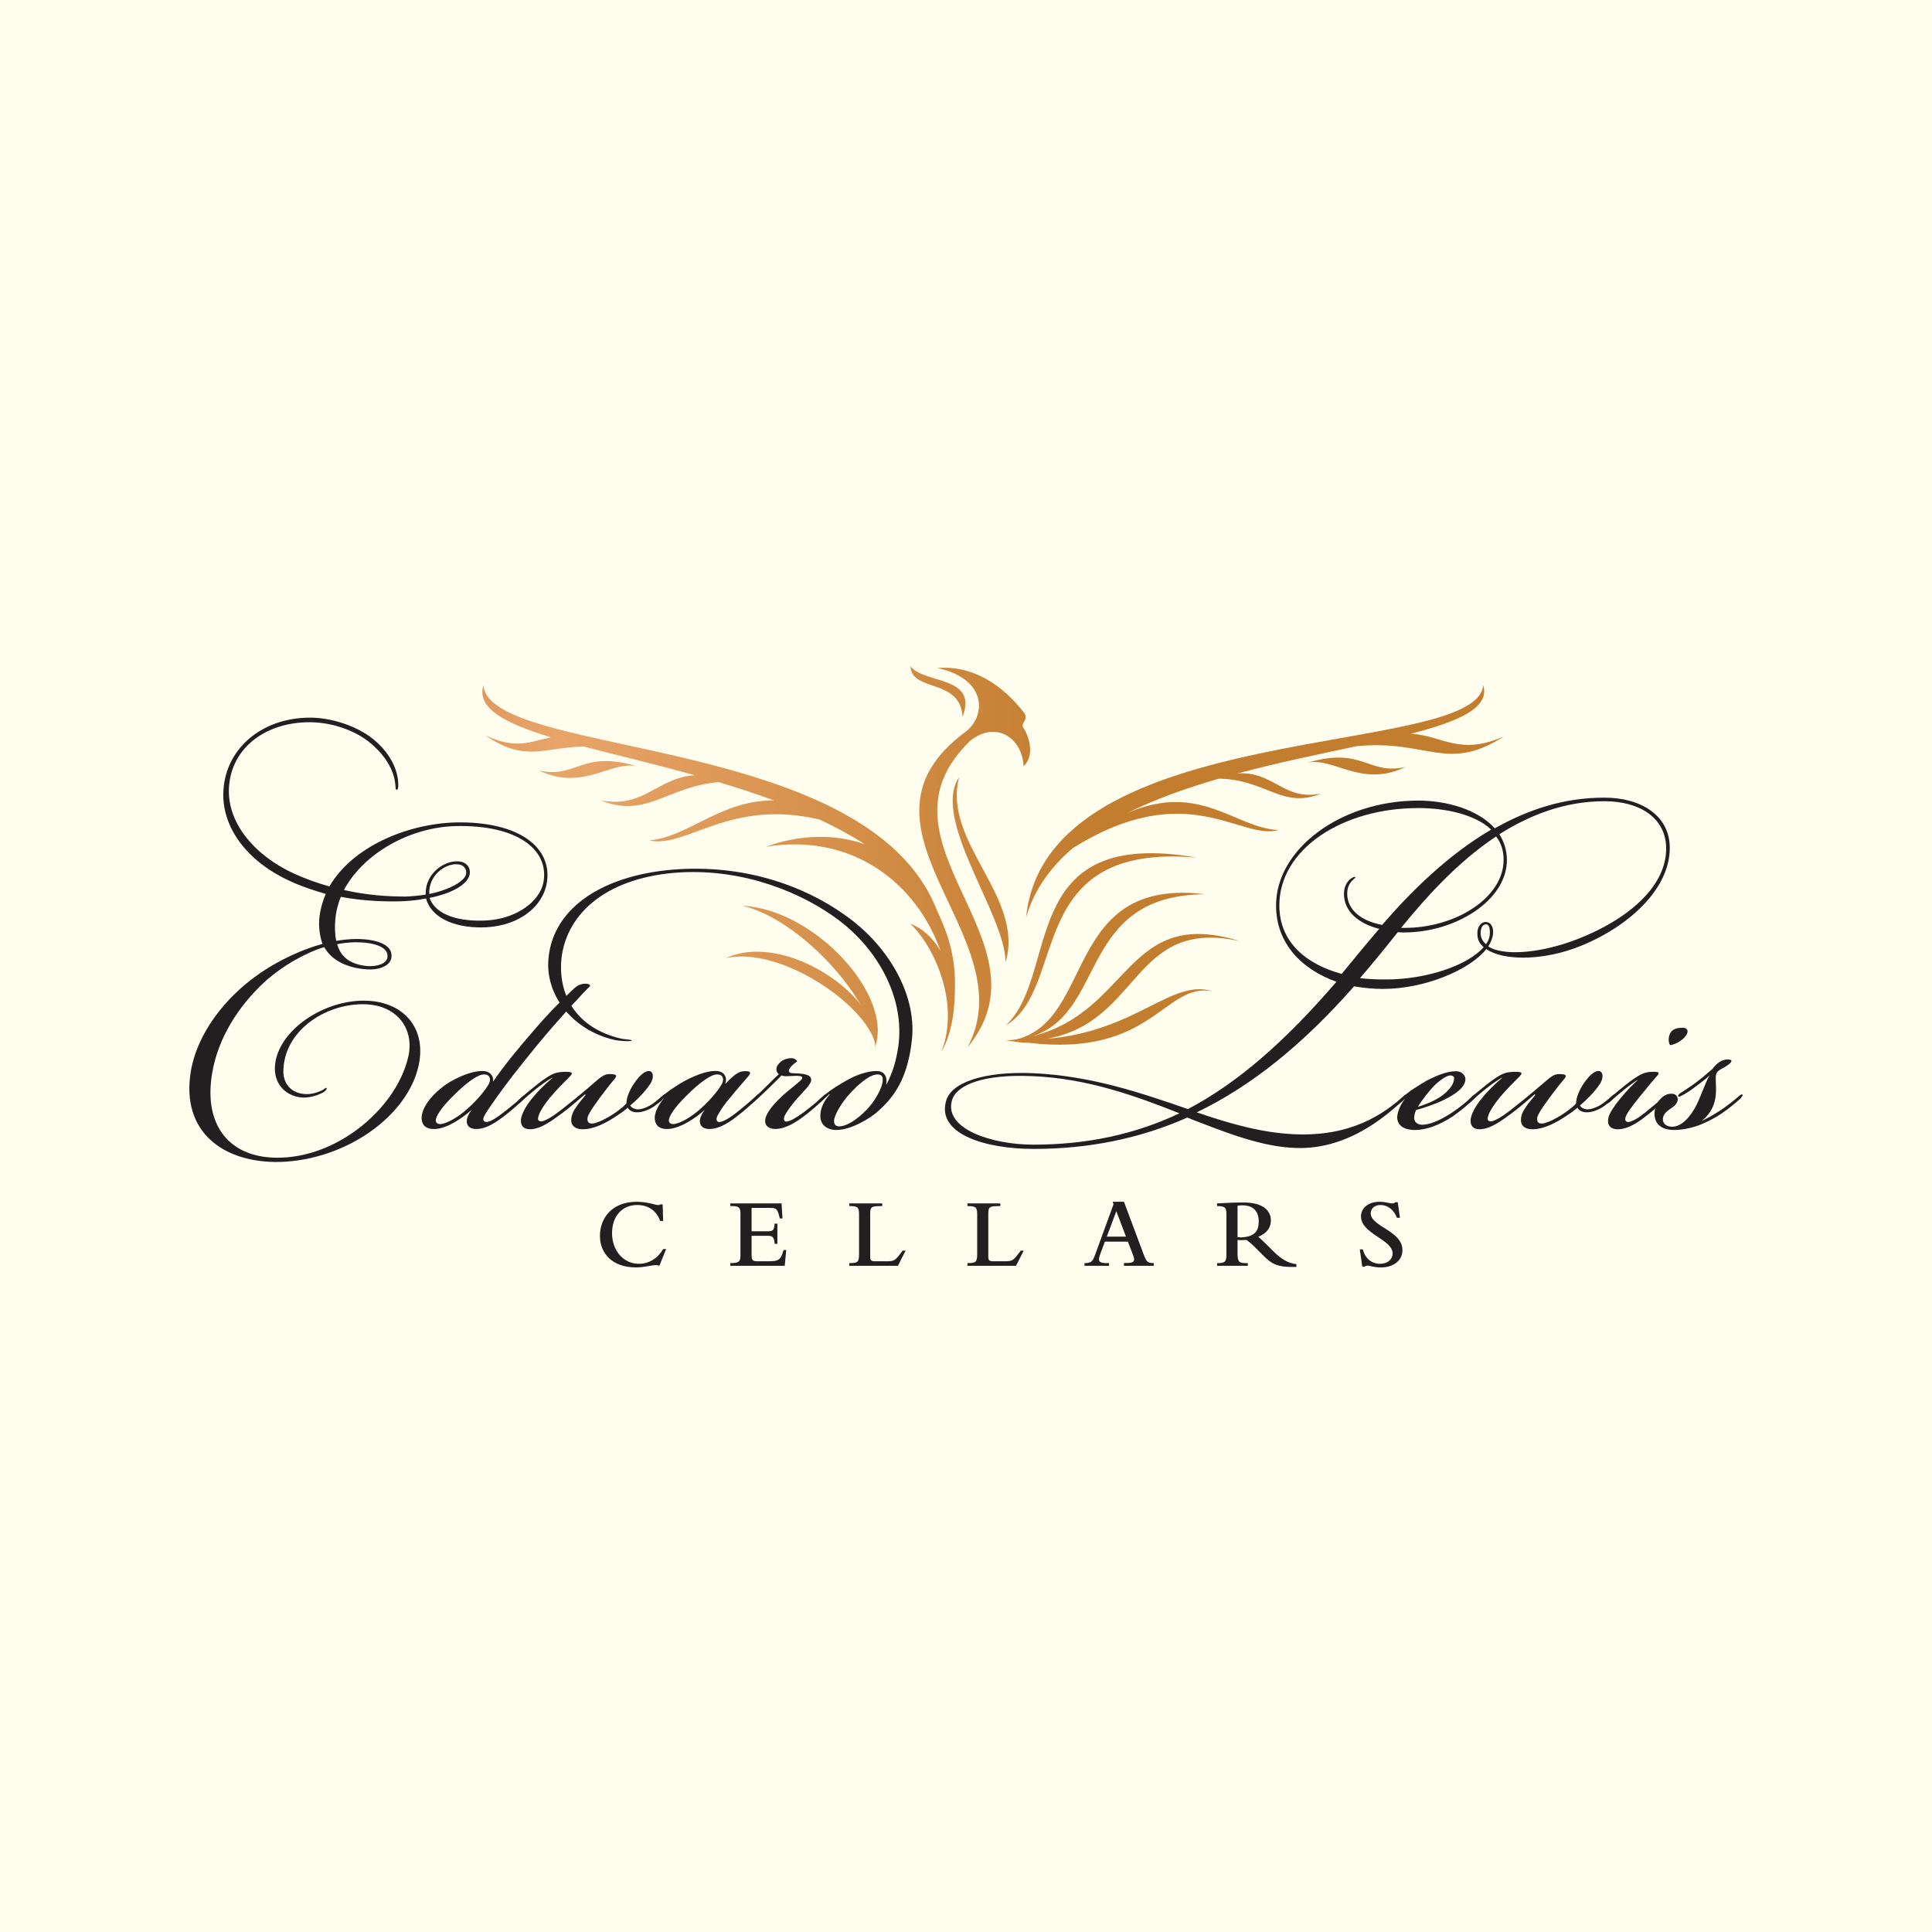 <?xml version="1.0" encoding="UTF-8"?>
<!-- Generator: Adobe Illustrator 24.3.0, SVG Export Plug-In . SVG Version: 6.00 Build 0)  -->
<svg xmlns="http://www.w3.org/2000/svg" xmlns:xlink="http://www.w3.org/1999/xlink" version="1.1" id="Layer_1" x="0px" y="0px" viewBox="0 0 1000 1000" style="enable-background:new 0 0 1000 1000;" xml:space="preserve">
<style type="text/css">
	.st0{fill:#FFFEEE;}
	.st1{fill:#231F20;}
	.st2{fill-rule:evenodd;clip-rule:evenodd;fill:url(#SVGID_1_);}
	.st3{fill-rule:evenodd;clip-rule:evenodd;fill:url(#SVGID_2_);}
	.st4{fill-rule:evenodd;clip-rule:evenodd;fill:url(#SVGID_3_);}
	.st5{fill-rule:evenodd;clip-rule:evenodd;fill:url(#SVGID_4_);}
	.st6{fill-rule:evenodd;clip-rule:evenodd;fill:url(#SVGID_5_);}
	.st7{fill-rule:evenodd;clip-rule:evenodd;fill:url(#SVGID_6_);}
	.st8{fill-rule:evenodd;clip-rule:evenodd;fill:url(#SVGID_7_);}
	.st9{fill-rule:evenodd;clip-rule:evenodd;fill:url(#SVGID_8_);}
	.st10{fill-rule:evenodd;clip-rule:evenodd;fill:url(#SVGID_9_);}
	.st11{fill:url(#SVGID_10_);}
	.st12{fill:url(#SVGID_11_);}
</style>
<g>
	<rect x="0" y="0" class="st0" width="1000" height="1000"></rect>
	<g>
		<g>
			<g>
				<path class="st1" d="M341.29,655.18c-0.62-0.26-0.99-0.36-1.77-0.36c-2.34,0-5.92,1.19-10.34,1.19      c-12.1,0-18.65-7.06-18.65-16.36c0-8.83,5.92-17.61,19.06-17.61c5.66,0,9.66,1.71,11.17,1.71c0.42,0,0.68-0.1,0.93-0.36h1.3      l0.26,8.57h-1.56c-1.92-5.35-6.13-8.26-11.9-8.26c-7.79,0-12.99,5.82-12.99,14.6c0,9.09,5.97,15.84,13.92,15.84      c5.09,0,9.61-2.7,12.52-7.64h1.56L341.29,655.18z"></path>
				<path class="st1" d="M378,655.18v-1.4c4.21,0,5.25-0.68,5.25-3.59v-22.39c0-3.43-1.71-3.53-5.25-3.53v-1.4h26.54l0.47,7.79h-1.4      l-0.26-1.09c-1.04-4.26-1.87-4.36-5.19-4.36h-9.14v12.1h8.05c3.01,0,3.58-0.36,3.9-3.95h1.4v10.44h-1.4      c-0.36-3.69-1.04-4.16-3.9-4.16h-8.05v9.45c0,3.22,0.42,3.74,3.07,3.74h5.77c5.25,0,6.28-0.73,7.69-5.82h1.4l-0.78,8.16H378z"></path>
				<path class="st1" d="M439.6,655.18v-1.4c4.16,0,5.04-0.37,5.04-4.47v-20.57c0-3.53-0.36-4.57-5.04-4.47v-1.4h17.04v1.4      c-5.61,0-6.23,0.21-6.23,4.1v21.92c0,2.13,0.42,2.55,2.81,2.55h5.35c4.42,0,4.73-0.21,8.62-5.51h1.56l-4,7.84H439.6z"></path>
				<path class="st1" d="M500.74,655.18v-1.4c4.15,0,5.04-0.37,5.04-4.47v-20.57c0-3.53-0.37-4.57-5.04-4.47v-1.4h17.04v1.4      c-5.61,0-6.24,0.21-6.24,4.1v21.92c0,2.13,0.42,2.55,2.81,2.55h5.35c4.41,0,4.73-0.21,8.62-5.51h1.56l-4,7.84H500.74z"></path>
				<path class="st1" d="M561.35,653.78c3.48-0.05,4.15-0.62,5.61-4.68l9.4-25.77l-0.42-1.3h5.82l10.13,27.06      c1.51,4.05,2.03,4.68,5.3,4.68v1.4h-15.43v-1.4c4.1,0,5.25-0.42,5.25-1.92c0-0.52-0.21-1.4-0.73-2.75l-2.49-6.44h-11.9      l-2.55,6.91c-0.36,0.99-0.52,1.66-0.52,2.18c0,1.5,1.04,2.18,5.2,2.03v1.4h-12.68V653.78z M582.8,640.07l-4.99-13.14      l-4.93,13.14H582.8z"></path>
				<path class="st1" d="M640.56,648.64c0,4.47,0.57,5.3,5.3,5.14v1.4h-15.9v-1.4c4.36,0.15,4.83-1.04,4.83-4.47v-20.83      c0-3.38-0.57-4.21-4.83-4.21v-1.4c1.2,0,3.84-0.21,7.43-0.36c2.75-0.1,5.3-0.1,6.34-0.1c10.49,0,14.08,4.57,14.08,9.3      c0,3.84-2.18,6.65-6.55,8.47c0.83,0.57,3.07,2.75,3.9,3.58l3.38,3.38c4.62,4.62,8.16,6.7,12.47,7.17v1.45      c-10.23,0.26-12.78-1.56-17.46-6.23l-2.75-2.75c-2.65-2.65-3.43-3.38-5.61-4.99c-1.51,0.1-3.27,0.16-4.63,0V648.64z       M640.56,640.33c0.37,0.05,1.35,0.16,1.66,0.16c6.91-0.31,9.3-2.96,9.3-8.26c0-5.25-2.81-8.36-8.47-8.36      c-0.78,0-2.03,0.1-2.49,0.21V640.33z"></path>
				<path class="st1" d="M703.82,646.66h1.56c1.3,4.78,4.52,7.48,8.99,7.48c3.79,0,6.44-2.23,6.44-5.35      c0-7.27-16.36-10.13-16.36-19.17c0-4.47,3.95-7.58,9.51-7.58c1.71,0,2.96,0.21,4,0.42c1.04,0.21,1.87,0.42,2.75,0.42      c0.68,0,1.04-0.16,1.46-0.62h1.3l1.14,8.05h-1.56c-1.56-4.1-4.78-6.6-8.47-6.6c-3.32,0-5.09,1.97-5.09,4.26      c0,6.96,16.41,9.04,16.41,19.06c0,5.35-4.52,8.99-11.17,8.99c-3.9,0-5.51-0.93-6.96-0.93c-0.62,0-1.04,0.15-1.4,0.57h-1.25      L703.82,646.66z"></path>
			</g>
			<g>
				<path class="st1" d="M188.39,517.95c19.43,0,32.44,13.18,28.39,33.12c-5.58,26.7-37.85,49.34-71.81,50.35      c-28.72,0.68-51.7-15.04-46.13-47.31c3.72-20.62,18.76-38.19,33.79-49c11.49-8.28,24.33-13.86,34.3-16.56      c-1.35-3.55-2.03-8.62-1.69-12.67c0.34-4.56,1.69-9.29,3.38-13.18c-6.25-1.86-12.67-3.89-19.09-6.93      c-21.46-9.97-33.96-26.87-33.96-44.27c0-22.98,19.09-40.05,44.95-40.05c10.64,0,22.64,3.89,30.92,9.8      c10.31,7.6,14.7,17.23,14.7,24.84c0,1.18,0,2.7-0.84,2.7c-0.68,0-0.51-1.35-0.68-2.7c-0.68-7.6-5.41-15.72-14.36-22.64      c-8.11-6.08-19.43-9.63-30.08-9.63c-23.49,0-41.57,14.19-41.73,35.65c0,17.07,13.18,33.12,33.46,42.58      c6.25,2.87,12.5,5.07,18.59,6.76c11.83-20.44,40.05-32.44,65.39-33.12c32.78-0.67,50.18,13.01,47.14,31.26      c-2.2,12.84-14.7,21.97-30.92,22.98c-14.87,0.85-28.56-3.89-31.6-14.87c-4.9,1.01-10.65,1.52-16.73,1.52      c-7.94,0-17.4-0.51-27.37-2.37c-1.52,3.72-2.53,7.77-2.87,12c-0.34,3.21-0.17,7.94,0.51,10.81c2.37-0.51,7.27-1.01,10.14-1.01      c10.64,0,19.26,2.87,18.42,9.46c-0.51,4.73-6.93,6.76-13.01,6.25c-9.12-0.68-17.57-4.05-21.8-11.49      c-9.12,2.7-21.46,9.46-30.92,18.08c-13.35,12.33-23.99,28.89-27.04,46.97c-4.73,27.2,8.96,44.78,35.65,43.93      c31.26-1.01,60.32-27.04,65.9-52.55c3.04-13.69-5.41-26.87-23.66-26.87c-19.77,0-41.06,14.02-41.06,34.98      c0,5.57,3.55,10.98,10.98,11.49c3.38,0.34,6.93-0.84,9.29-2.03c1.69-1.18,1.69-1.18,2.03-1.18c0.51,0.51-0.51,1.69-1.69,2.37      c-2.53,1.35-6.25,2.7-10.31,2.7c-8.45-0.34-14.7-6.42-14.7-14.87c0-18.42,23.66-35.31,45.96-35.31H188.39z M183.99,487.71      c-2.7,0-7.27,0.51-9.46,1.01c1.86,6.76,6.93,10.48,15.54,11.32c4.73,0.34,9.97-1.01,10.48-4.56c0.68-5.41-7.1-7.77-16.39-7.77      H183.99z M178.08,460.67c11.83,2.7,22.64,3.38,31.77,3.38c2.2,0,7.6-0.51,10.48-1.01c-0.34-10.48,8.79-17.23,16.22-17.23      c4.73,0,7.1,3.04,6.59,6.59c-0.85,5.24-8.96,9.97-20.78,12.34c3.21,9.29,16.22,12.5,29.91,11.66      c15.21-1.01,27.2-9.8,29.06-19.94c2.87-16.9-13.85-29.57-45.28-28.89c-23.49,0.51-47.65,13.85-57.96,32.95V460.67z       M236.03,447.33c-5.91,0-14.19,5.74-13.86,15.38c10.14-2.03,18.25-6.42,19.09-10.31c0.34-2.7-1.18-5.07-5.07-5.07H236.03z"></path>
				<path class="st1" d="M255.3,559.69c6.25-8.96,12.67-16.73,21.29-26.7c5.91-6.93,12.84-14.19,20.11-20.95      c1.86-1.86,3.89-2.87,6.25-2.87c1.69,0,2.37,0.34,2.53,1.18c-4.56,4.39-13.01,13.86-19.26,20.95      c-5.58,6.42-11.32,13.35-21.12,25.85c-5.24,6.76-12.33,16.73-13.86,19.43c-1.18,1.86-1.35,3.21-0.68,3.72      c1.01,1.01,3.38,0,5.07-1.01c1.52-0.85,4.23-2.87,6.59-4.73c3.55-2.87,6.25-5.07,8.11-6.93c0.85-0.51,1.86-1.52,2.2-1.18      c0.68,0.51-0.85,1.86-1.35,2.37c-2.03,2.03-5.91,5.58-10.14,8.79c-3.55,2.7-8.95,6.76-14.53,6.76c-3.21,0-4.73-1.52-4.9-3.55      c-0.17-1.86,0.84-4.22,2.37-6.08h-0.17c-4.73,4.06-12.17,9.29-18.59,9.63c-3.72,0.17-7.44-1.18-6.93-6.76      c0.51-4.05,3.89-9.97,12.17-16.05c5.58-3.89,14.87-7.94,20.78-7.1c3.21,0.67,4.39,3.38,3.89,5.24H255.3z M250.4,556.14      c-3.21,0-9.29,4.56-15.38,10.64c-6.42,6.25-9.63,11.15-9.46,13.35c0.17,1.18,1.01,1.69,2.2,1.69c3.21,0,9.63-3.72,14.19-7.94      c5.41-4.73,11.49-12,11.66-14.7c0.17-2.2-1.18-3.04-3.04-3.04H250.4z"></path>
				<path class="st1" d="M285.88,557.83c-2.37,1.18-6.25,4.06-8.79,6.08c-2.37,2.03-4.56,3.72-7.43,6.42      c-0.51,0.51-1.35,1.01-1.69,0.68c-0.51-0.34,0.17-1.18,0.85-2.03c1.35-1.18,8.95-7.77,13.01-10.48      c4.39-3.04,6.42-3.72,10.98-3.72c3.55,0,4.05,0.51,1.86,2.7c-3.04,3.04-6.76,6.76-10.14,10.81c-2.87,3.55-4.9,6.76-5.58,8.79      c-0.51,1.35-0.68,2.37-0.17,2.87c0.85,0.85,2.7,0.34,4.22-0.51c2.2-1.01,4.9-2.87,9.97-6.93c7.27-5.74,11.32-9.29,17.06-14.19      c1.52-1.18,3.04-2.37,5.41-2.37c3.04,0,4.56,0.34,2.53,2.7c-3.04,3.55-4.22,5.24-7.43,9.46c-2.7,3.72-4.22,5.75-5.75,8.62      c-0.51,0.85-1.35,3.21,0,4.39c1.01,0.68,2.87,0.51,4.73-0.34c3.04-1.01,7.1-3.55,9.8-5.41c2.03-1.52,3.72-2.87,4.9-4.22      c0-3.55,2.37-8.11,4.06-10.48c3.04-4.39,5.91-6.76,8.11-6.25c1.86,0.51,2.03,3.38,0.51,6.08c-1.86,3.04-5.58,7.44-10.65,11.66      c0.51,1.18,2.03,1.86,3.38,2.03c2.2,0.17,5.58-1.01,8.45-3.04c2.2-1.69,3.38-2.7,4.39-3.55c0.68-0.68,1.69-1.52,2.03-1.01      c0.51,0.34-0.34,1.18-1.35,2.2c-0.85,1.01-2.2,2.03-4.39,3.72c-2.87,2.03-6.59,3.38-9.29,3.21c-2.03,0-3.89-1.01-4.56-2.37      c-1.35,1.18-2.87,2.37-4.22,3.21c-6.76,4.73-13.18,7.94-19.09,7.94c-4.22,0-6.08-2.2-5.91-4.9c0-1.69,0.68-3.89,2.2-6.08      c1.52-2.37,3.38-4.56,5.24-6.76l-0.34-0.34c-3.55,3.04-7.77,6.76-11.66,9.63c-5.75,4.22-11.32,8.45-16.9,8.45      c-3.55,0-4.9-2.2-4.56-5.24c0.34-2.7,2.7-7.27,6.25-11.32c2.53-3.21,6.42-6.93,9.97-9.97V557.83z"></path>
				<path class="st1" d="M375.61,560.87c3.89-4.22,6.76-6.42,9.46-6.42c3.55-0.17,3.89,0.67,2.2,2.7c-2.2,2.53-5.91,6.76-9.46,11.15      c-2.87,3.38-4.39,5.58-5.91,8.28c-1.35,2.03-1.18,3.38-0.51,3.89c0.85,0.68,2.53,0,3.89-0.68c1.86-0.84,4.9-3.04,7.6-5.24      c3.55-2.87,6.25-5.24,8.11-6.93c0.85-0.68,1.69-1.69,2.2-1.18c0.51,0.51-0.85,1.86-1.35,2.37c-2.03,2.03-6.93,6.42-10.14,8.79      c-3.38,2.7-8.95,6.76-14.53,6.76c-3.21,0-4.73-1.52-4.9-3.55c-0.17-1.86,0.84-4.22,2.37-6.08h-0.17      c-4.39,3.89-12.17,9.29-18.59,9.63c-3.72,0.17-7.44-1.18-6.93-6.76c0.34-2.37,1.69-5.58,4.73-9.12h-0.17      c-0.51,0.51-1.01,1.01-1.52,1.52c-0.85,0.68-1.86,1.35-2.2,1.01c-0.34-0.51,0.51-1.35,1.18-2.03c1.69-1.69,3.89-3.21,5.57-4.56      c1.86-1.18,5.07-3.55,8.45-5.24c6.08-3.21,12.5-5.41,16.9-4.73c3.38,0.67,4.56,3.55,3.55,6.42H375.61z M371.04,556.14      c-3.21,0-9.29,4.56-15.38,10.64c-6.42,6.25-9.63,11.15-9.46,13.35c0.17,1.18,1.01,1.69,2.2,1.69c3.21,0,9.63-3.72,14.19-7.94      c5.41-4.73,11.49-12,11.66-14.7c0.17-2.2-1.18-3.04-3.04-3.04H371.04z"></path>
				<path class="st1" d="M419.88,559.01c0,2.2-3.89,5.75-7.77,10.14c-2.7,3.21-4.9,6.25-5.75,7.94c-0.84,1.52-0.67,2.7-0.17,3.21      c0.68,0.51,2.37,0,3.72-0.68c1.86-1.01,4.9-2.87,7.6-5.07c3.72-2.87,6.08-4.9,8.28-6.93c0.51-0.68,1.69-1.52,2.03-1.18      c0.51,0.51-0.84,1.86-1.35,2.37c-2.03,2.03-5.91,5.58-10.14,8.79c-3.55,2.7-9.46,6.76-15.04,6.76c-3.55,0-5.41-1.86-5.24-4.39      c0.17-3.72,4.39-8.45,8.11-12c4.06-3.89,10.48-8.45,10.98-9.63c0.68-1.86-2.53-1.52-6.76-1.35c-2.03,0.17-3.04,0-3.89-0.34      c-1.35,1.52-4.05,4.05-6.42,6.42c-2.7,2.7-5.58,5.24-7.43,6.93c-1.18,1.01-1.86,1.18-2.2,0.85c-0.34-0.34,0.51-1.35,1.18-1.86      c2.2-2.03,4.56-4.22,7.43-7.1c2.2-2.2,4.9-4.9,6.08-5.91c-1.52-1.01-1.86-3.38,0-5.41c1.35-1.69,3.72-2.87,6.42-2.87      c1.35,0,2.7,0.68,3.04,1.69c-1.18,0.84-1.86,1.35-2.87,2.37c-2.2,2.53-1.69,3.55,0.51,3.72c4.73,0.17,9.63,0.34,9.63,3.38      V559.01z"></path>
				<path class="st1" d="M458.91,561.21c3.38-6.76,4.9-12,6.08-19.77c3.38-24.84-10.48-49.85-30.92-65.22      c-18.42-13.86-48.32-26.53-81.95-24.67c-36.83,2.2-58.63,20.28-61.5,44.44c-1.86,18.76,7.27,35.15,28.72,41.06      c4.73,1.35,7.77,0.85,7.6,1.52c-0.17,0.67-6.42,0.17-8.28-0.17c-21.8-4.73-36.33-22.81-34.81-41.74      c2.03-27.04,29.06-44.61,68.26-46.8c35.31-1.86,64.55,9.12,84.82,23.49c22.3,15.38,37.34,40.72,35.15,64.04      c-2.37,24.84-12.84,33.29-18.25,38.36c-3.38,2.87-13.01,9.12-20.95,9.12c-4.9,0-8.28-2.7-8.28-7.27c0-4.39,2.2-8.11,4.9-11.15      l-0.17-0.17c-1.18,1.18-2.7,2.37-4.06,3.72c-0.85,0.68-1.86,1.35-2.2,1.01c-0.34-0.51,0.51-1.35,1.18-2.03      c1.69-1.69,3.89-3.21,5.57-4.56c2.2-1.52,6.42-4.22,10.98-6.59c4.56-2.2,10.31-3.89,14.19-3.38c2.87,0.51,4.39,3.04,3.72,6.76      H458.91z M454.01,556.14c-3.89,0-9.8,5.24-13.52,9.29c-4.39,4.39-8.79,11.83-8.79,14.7c0,2.2,1.01,2.7,2.37,2.87      c4.9,0.17,11.66-5.24,15.88-10.14c2.7-2.87,6.93-9.97,6.93-13.69c0.17-1.86-0.51-3.04-2.7-3.04H454.01z"></path>
				<path class="st1" d="M534.77,594.67c-24.84,0-49.85-7.77-45.11-24.67c2.54-9.97,20.28-15.54,44.78-14.53      c30.58,1.35,56.43,10.31,80.43,18.59c26.02-13.69,50.35-35.15,76.88-65.9c-17.57-6.25-31.26-19.43-31.26-39.54      c0-29.23,33.63-54.24,73.67-54.24c14.53,0,30.75,4.56,39.54,14.36c17.07-9.63,35.65-15.88,56.61-15.88      c19.43,0,33.96,9.46,33.96,26.02c0,23.32-25.18,43.43-50.02,52.21c-17.24,6.08-36.33,6.08-44.95,0.17      c-8.79,10.98-32.1,20.61-53.56,20.61c-4.9,0-9.97-0.51-14.87-1.35c-26.19,29.74-52.89,51.54-81.44,65.22      c16.73,5.74,33.12,10.48,50.02,11.32c30.41,1.52,46.97-10.98,56.43-19.09c0.68-0.51,2.03-1.86,2.54-1.35      c0.51,0.17-0.85,1.69-1.52,2.37c-6.42,5.58-27.37,26.36-56.27,25.18c-17.57-0.51-36.16-7.94-56.1-15.71      c-24.84,10.98-51.2,16.22-79.59,16.22H534.77z M534.94,592.47c27.37,0,52.38-5.24,75.53-16.22      c-22.47-8.96-48.16-18.25-76.71-19.26c-23.49-1.01-38.69,4.05-41.06,12.67c-4.05,14.87,21.12,22.81,42.07,22.81H534.94z       M733.99,418.26c-39.2,0-71.81,21.29-71.81,50.35c0,19.43,14.36,30.58,32.27,35.48c5.91-7.27,12.34-15.04,19.43-23.32      c-10.81-2.7-18.25-9.12-18.25-18.08c0-6.76,5.24-9.46,5.91-8.62c0.51,0.34-4.23,2.2-4.23,8.45c0,8.45,7.27,14.19,18.08,16.22      c15.04-17.4,33.96-36.16,56.44-49.34c-8.62-8.11-24.16-11.15-37.68-11.15H733.99z M717.26,506.97c21.8,0,42.75-7.6,50.69-16.73      c-1.86-1.52-3.04-3.55-3.21-5.91c-0.51-4.22,1.69-7.1,4.22-7.1c2.71,0,3.89,2.53,3.89,5.07s-1.01,5.07-2.53,7.6      c7.44,4.73,24.5,3.72,42.24-2.37c23.83-8.28,49.85-25.51,49.85-48.32c0-15.71-13.52-24.5-31.93-24.5      c-20.61,0-38.53,7.1-54.41,17.07c2.36,3.72,3.89,8.28,3.89,13.35c0,20.95-26.53,37.51-53.23,37.51c-1.18,0-2.2,0-3.21-0.17      c-7.27,9.12-13.35,16.56-19.6,23.82c4.22,0.51,8.96,0.68,13.18,0.68H717.26z M778.26,444.96c0-4.73-1.35-8.79-3.89-12      c-20.11,13.35-36.67,31.94-49.17,47.31c0.51,0,1.35,0,1.86,0c26.53,0,51.2-15.71,51.2-35.15V444.96z M771.16,482.47      c0-2.2-0.51-4.05-2.03-4.05c-2.03,0-3.04,2.7-2.7,5.41c0.17,1.86,1.18,3.55,2.7,4.9c1.52-2.03,2.03-4.06,2.03-6.08V482.47z"></path>
				<path class="st1" d="M753.59,554.45c3.38,0,5.07,2.53,4.9,4.39c-0.34,4.39-5.74,7.77-10.81,10.31      c-5.07,2.53-11.15,4.39-14.7,5.41c-0.68,1.35-0.85,2.53-1.01,3.72c-0.17,2.37,1.52,3.72,3.89,3.89c3.72,0,8.62-1.69,15.38-6.08      c3.89-2.53,8.28-6.08,10.81-8.62c0.68-0.68,1.69-1.52,2.2-1.01c0.51,0.51-0.85,1.86-1.35,2.37c-2.36,2.37-6.42,5.74-10.65,8.79      c-7.1,4.73-14.02,7.27-19.77,7.27c-6.25,0-9.46-2.7-9.29-6.93c0.34-3.21,1.86-6.42,4.05-9.29h-0.17      c-0.51,0.51-0.85,0.85-1.35,1.35c-0.85,0.68-1.86,1.35-2.2,1.01c-0.34-0.51,0.51-1.35,1.18-2.03c1.69-1.69,3.89-3.21,5.58-4.56      c1.69-1.01,5.07-3.38,8.11-5.07c4.9-2.53,10.48-4.9,15.04-4.9H753.59z M733.99,572.87c3.38-1.01,8.11-2.87,11.66-5.24      c4.23-2.87,6.76-6.42,6.93-8.79c0.34-1.52-0.51-2.2-2.03-2.2c-1.52,0.17-4.05,1.52-7.43,4.56c-2.7,2.53-7.1,8.11-9.12,11.49      V572.87z"></path>
				<path class="st1" d="M777.42,557.83c-2.36,1.18-6.25,4.06-8.79,6.08c-2.37,2.03-4.56,3.72-7.44,6.42      c-0.51,0.51-1.35,1.01-1.69,0.68c-0.5-0.34,0.17-1.18,0.85-2.03c1.35-1.18,8.96-7.77,13.01-10.48      c4.39-3.04,6.42-3.72,10.98-3.72c3.55,0,4.05,0.51,1.86,2.7c-3.04,3.04-6.76,6.76-10.14,10.81c-2.87,3.55-4.9,6.76-5.58,8.79      c-0.51,1.35-0.67,2.37-0.17,2.87c0.85,0.85,2.7,0.34,4.23-0.51c2.2-1.01,4.9-2.87,9.97-6.93c7.26-5.74,11.32-9.29,17.07-14.19      c1.52-1.18,3.04-2.37,5.41-2.37c3.04,0,4.56,0.34,2.53,2.7c-3.04,3.55-4.22,5.24-7.43,9.46c-2.7,3.72-4.23,5.75-5.75,8.62      c-0.51,0.85-1.35,3.21,0,4.39c1.01,0.68,2.87,0.51,4.73-0.34c3.04-1.01,7.1-3.55,9.8-5.41c2.03-1.52,3.72-2.87,4.9-4.22      c0-3.55,2.37-8.11,4.05-10.48c3.04-4.39,5.91-6.76,8.11-6.25c1.86,0.51,2.03,3.38,0.51,6.08c-1.86,3.04-5.58,7.44-10.64,11.66      c0.51,1.18,2.03,1.86,3.38,2.03c2.2,0.17,5.58-1.01,8.45-3.04c2.2-1.69,3.38-2.7,4.4-3.55c0.68-0.68,1.69-1.52,2.03-1.01      c0.51,0.34-0.34,1.18-1.35,2.2c-0.85,1.01-2.2,2.03-4.4,3.72c-2.87,2.03-6.59,3.38-9.29,3.21c-2.03,0-3.89-1.01-4.56-2.37      c-1.35,1.18-2.87,2.37-4.22,3.21c-6.76,4.73-13.18,7.94-19.09,7.94c-4.22,0-6.08-2.2-5.91-4.9c0-1.69,0.68-3.89,2.2-6.08      c1.52-2.37,3.38-4.56,5.24-6.76l-0.34-0.34c-3.55,3.04-7.77,6.76-11.66,9.63c-5.75,4.22-11.32,8.45-16.9,8.45      c-3.55,0-4.9-2.2-4.56-5.24c0.34-2.7,2.7-7.27,6.25-11.32c2.53-3.21,6.42-6.93,9.97-9.97V557.83z"></path>
				<path class="st1" d="M847.54,559.01c-1.18,0.68-4.22,2.87-6.76,4.9c-2.37,2.03-4.56,3.72-7.44,6.42      c-0.68,0.51-1.35,1.01-1.69,0.68c-0.5-0.34,0.17-1.18,0.85-2.03c1.35-1.18,8.96-7.77,13.01-10.48c4.39-3.04,6.59-3.72,9.8-3.72      c3.55-0.17,4.05,0.51,1.86,2.7c-3.04,3.38-5.58,6.76-8.96,10.81c-2.87,3.55-5.07,6.59-6.08,8.28c-1.01,1.86-1.18,3.21-0.5,3.72      c0.84,1.01,2.53,0.17,4.05-0.51c1.86-0.84,4.9-3.04,7.43-5.24c3.55-2.87,6.25-5.07,8.11-6.93c0.85-0.51,1.86-1.52,2.37-1.01      c0.5,0.51-0.85,1.69-1.35,2.2c-2.03,2.03-6.93,6.42-10.14,8.79c-3.38,2.7-9.13,6.93-14.7,6.93c-3.55,0-5.24-1.86-5.07-4.39      c0-2.2,1.18-4.39,2.54-6.42c3.38-5.24,9.97-12.17,12.67-14.53V559.01z M871.2,531.98c2.2,0,3.21,1.86,1.18,4.39      c-2.03,2.7-6.25,4.56-7.94,4.56c-0.84-1.01-1.01-3.55-0.17-5.75c1.18-2.53,3.55-3.21,6.76-3.21H871.2z"></path>
				<path class="st1" d="M881.16,579.97c2.03-0.84,4.73-2.37,7.44-4.05c4.73-2.87,8.95-6.42,11.15-8.28      c0.68-0.68,1.69-1.52,2.2-1.01c0.34,0.34-0.84,1.69-1.35,2.2c-1.69,1.52-5.41,4.73-9.13,7.27c-3.72,2.53-7.43,4.39-10.64,5.74      c-3.04,1.35-9.12,3.04-14.19,3.04c-8.95,0-10.81-5.41-10.14-10.14c0.68-4.73,4.9-8.96,8.95-8.62c2.37,0,3.21,2.03,2.87,3.55      c-0.34,1.52-1.52,2.87-3.72,4.22c-1.35,0.84-3.72,2.7-3.89,5.07c-0.17,2.7,1.86,4.22,4.9,4.22c3.38,0,7.6-2.7,11.32-9.12      c3.04-4.9,6.08-15.04,7.94-17.23v-0.17c-1.69,1.69-5.24,4.22-8.11,6.42c-2.2,1.69-5.24,3.55-6.42,4.05      c-0.85,0.51-1.35,0.68-1.69,0.34c-0.17-0.51,0.17-0.85,0.84-1.52c1.69-1.01,4.4-2.87,7.1-4.73c3.04-2.2,6.08-4.73,9.97-8.11      c0.34-0.68,1.69-2.2,2.7-2.87c1.86-1.52,3.72-1.86,4.9-1.86c3.89,0,1.35,2.2-0.85,3.55c-1.52,1.01-3.21,1.69-4.05,2.53      c-1.35,1.35-1.18,2.7-1.18,4.56c0.17,4.73,0.51,9.12-1.52,13.86c-1.01,2.37-3.38,5.58-5.41,6.93V579.97z"></path>
			</g>
		</g>
		<g>
			<g>
				<linearGradient id="SVGID_1_" gradientUnits="userSpaceOnUse" x1="-16.25" y1="449.485" x2="1132.931" y2="449.485">
					<stop offset="3.926918e-04" style="stop-color:#965323"></stop>
					<stop offset="0.266" style="stop-color:#E9A569"></stop>
					<stop offset="0.501" style="stop-color:#C37D2F"></stop>
					<stop offset="1" style="stop-color:#C37D2F"></stop>
				</linearGradient>
				<path class="st2" d="M494.31,509.25c0-16.29-4.47-27.6-9.37-38.09c-4.56-11.75-11.73-21.78-20.78-30.42      c0.14,0.08,0.26,0.14,0.4,0.22c-0.22-0.16-0.43-0.3-0.64-0.46c-62.02-58.76-211.21-52.84-213.69-85.91      c-3.71,12,11.03,19.76,34.95,27.05c-10.33,2.1-18.1,6.59-33.99-1.08c20.5,14.19,30.02,6.42,50.79,5.8      c17.15,4.53,37.08,9.18,57.56,14.88c-19.46,1.32-26.3,17.47-48.72,12.99c23.72,9.66,34.33-7.14,61.16-9.4      c9.58,2.86,19.18,5.99,28.57,9.47c-27.82-0.1-43.86,18.75-64.51,20.7c19.26,4.28,41.8-21.94,88.33-10.75      c8.16,3.84,15.97,8.06,23.26,12.72c-15.67-5.45-33.69-5.1-51.21,1.3c45.4-7.32,78.16,19.44,90.39,53.84      c-3.86-6.53-9.18-11.59-15.66-13.99c11.99,11.16,26.01,40.71,16.14,66.24C493.47,533.76,494.31,519.88,494.31,509.25z"></path>
				<linearGradient id="SVGID_2_" gradientUnits="userSpaceOnUse" x1="-16.25" y1="398.292" x2="1132.931" y2="398.292">
					<stop offset="3.926918e-04" style="stop-color:#965323"></stop>
					<stop offset="0.266" style="stop-color:#E9A569"></stop>
					<stop offset="0.501" style="stop-color:#C37D2F"></stop>
					<stop offset="1" style="stop-color:#C37D2F"></stop>
				</linearGradient>
				<path class="st3" d="M278.97,398.82c22.83,10.87,36.84-5.08,50.65-2.25C300.93,388.07,298.54,403.16,278.97,398.82z"></path>
				<linearGradient id="SVGID_3_" gradientUnits="userSpaceOnUse" x1="-16.25" y1="396.485" x2="1132.931" y2="396.485">
					<stop offset="3.926918e-04" style="stop-color:#965323"></stop>
					<stop offset="0.266" style="stop-color:#E9A569"></stop>
					<stop offset="0.501" style="stop-color:#C37D2F"></stop>
					<stop offset="1" style="stop-color:#C37D2F"></stop>
				</linearGradient>
				<path class="st4" d="M727.47,397.01c-22.83,10.87-36.83-5.08-50.65-2.25C705.51,386.26,707.9,401.36,727.47,397.01z"></path>
				<linearGradient id="SVGID_4_" gradientUnits="userSpaceOnUse" x1="-16.25" y1="486.164" x2="1132.931" y2="486.164">
					<stop offset="3.926918e-04" style="stop-color:#965323"></stop>
					<stop offset="0.266" style="stop-color:#E9A569"></stop>
					<stop offset="0.501" style="stop-color:#C37D2F"></stop>
					<stop offset="1" style="stop-color:#C37D2F"></stop>
				</linearGradient>
				<path class="st5" d="M520.61,530.72c32.7-19.24,8.72-94.71,98.81-86.84C525.64,427.53,548.98,504.27,520.61,530.72z"></path>
				<linearGradient id="SVGID_5_" gradientUnits="userSpaceOnUse" x1="-16.25" y1="414.713" x2="1132.931" y2="414.713">
					<stop offset="3.926918e-04" style="stop-color:#965323"></stop>
					<stop offset="0.266" style="stop-color:#E9A569"></stop>
					<stop offset="0.501" style="stop-color:#C37D2F"></stop>
					<stop offset="1" style="stop-color:#C37D2F"></stop>
				</linearGradient>
				<path class="st6" d="M730.32,379.76c25.09-6.44,41-13.51,37.39-25.16c-2.88,38.47-226.2,15.69-236.61,120.23      c4.11-14.23,12.65-25.97,24.13-35.81c59.37-37.19,86.83-3.73,106.68-9.4c-22.42-0.77-40.61-25.23-78.34-8.85      c14.43-7.16,30.63-12.91,47.31-17.74c24.44,0.37,32.8,15.93,52.93,7.73c-19.51,3.9-24.31-11.68-43.28-10.42      c21.09-5.65,42.49-10.03,61.6-14.12c37.04-3.56,46.76,13.93,76.32-5.07C755.47,391.29,747.2,380.93,730.32,379.76z"></path>
				<linearGradient id="SVGID_6_" gradientUnits="userSpaceOnUse" x1="-16.25" y1="443.882" x2="1132.931" y2="443.882">
					<stop offset="3.926918e-04" style="stop-color:#965323"></stop>
					<stop offset="0.266" style="stop-color:#E9A569"></stop>
					<stop offset="0.501" style="stop-color:#C37D2F"></stop>
					<stop offset="1" style="stop-color:#C37D2F"></stop>
				</linearGradient>
				<path class="st7" d="M529.8,376.9c-2.03-2.85,3.25-4.24,0-8.31c-3.26-4.07-19.21-24.92-44.65-22.84      c25.45,5.51,25.45,24.28,14.97,32.77c-67.87,49.6,31.23,106.39,0.64,163.62c45.31-54.94-53.21-105.87,1.34-158.65      c13.82-10.98,27.18-1.02,27.69,13.14C536.31,390.53,531.84,379.76,529.8,376.9z"></path>
				<linearGradient id="SVGID_7_" gradientUnits="userSpaceOnUse" x1="-16.25" y1="450.183" x2="1132.931" y2="450.183">
					<stop offset="3.926918e-04" style="stop-color:#965323"></stop>
					<stop offset="0.266" style="stop-color:#E9A569"></stop>
					<stop offset="0.501" style="stop-color:#C37D2F"></stop>
					<stop offset="1" style="stop-color:#C37D2F"></stop>
				</linearGradient>
				<path class="st8" d="M520.5,498.09c-0.16-24.88-38.74-74-24.07-95.82C487.64,436.16,530.45,464.07,520.5,498.09z"></path>
				<linearGradient id="SVGID_8_" gradientUnits="userSpaceOnUse" x1="-16.25" y1="357.993" x2="1132.931" y2="357.993">
					<stop offset="3.926918e-04" style="stop-color:#965323"></stop>
					<stop offset="0.266" style="stop-color:#E9A569"></stop>
					<stop offset="0.501" style="stop-color:#C37D2F"></stop>
					<stop offset="1" style="stop-color:#C37D2F"></stop>
				</linearGradient>
				<path class="st9" d="M498.21,371.1c8.19-21.56-19.66-16.87-26.92-26.21C471.8,358.38,497.19,350.95,498.21,371.1z"></path>
				<linearGradient id="SVGID_9_" gradientUnits="userSpaceOnUse" x1="-16.25" y1="501.433" x2="1132.931" y2="501.433">
					<stop offset="3.926918e-04" style="stop-color:#965323"></stop>
					<stop offset="0.266" style="stop-color:#E9A569"></stop>
					<stop offset="0.501" style="stop-color:#C37D2F"></stop>
					<stop offset="1" style="stop-color:#C37D2F"></stop>
				</linearGradient>
				<path class="st10" d="M541.75,537.69c49.06-8.64,44.15-63.09,100.33-50.48c-59.39-18.49-56.4,36.26-107.64,49.11      c38.53-12.42,23.63-72.77,89.17-73.48c-72.97-8.86-56.88,65.02-97.43,75.12c-1.77,0.25-3.57,0.48-5.46,0.64      c4.17,0.29,7.5,1.29,11.14,1.11c64.94,7.79,70.4-31.11,95.56-26.71C606.27,506.54,588.09,533.87,541.75,537.69z"></path>
			</g>
			<g>
				<linearGradient id="SVGID_10_" gradientUnits="userSpaceOnUse" x1="-16.25" y1="505.338" x2="1132.931" y2="505.338">
					<stop offset="3.926918e-04" style="stop-color:#965323"></stop>
					<stop offset="0.266" style="stop-color:#E9A569"></stop>
					<stop offset="0.501" style="stop-color:#C37D2F"></stop>
					<stop offset="1" style="stop-color:#C37D2F"></stop>
				</linearGradient>
				<path class="st11" d="M384.5,468.87c30.82,7.44,68.01,49.95,68.46,72.93C462.43,514.92,421.34,470.64,384.5,468.87z"></path>
				<linearGradient id="SVGID_11_" gradientUnits="userSpaceOnUse" x1="-16.25" y1="516.263" x2="1132.931" y2="516.263">
					<stop offset="3.926918e-04" style="stop-color:#965323"></stop>
					<stop offset="0.266" style="stop-color:#E9A569"></stop>
					<stop offset="0.501" style="stop-color:#C37D2F"></stop>
					<stop offset="1" style="stop-color:#C37D2F"></stop>
				</linearGradient>
				<path class="st12" d="M375.81,495.89c28.88-6.12,72.37,24.59,77.13,44.03C456.05,517.05,407.17,481.62,375.81,495.89z"></path>
			</g>
		</g>
	</g>
</g>
</svg>
